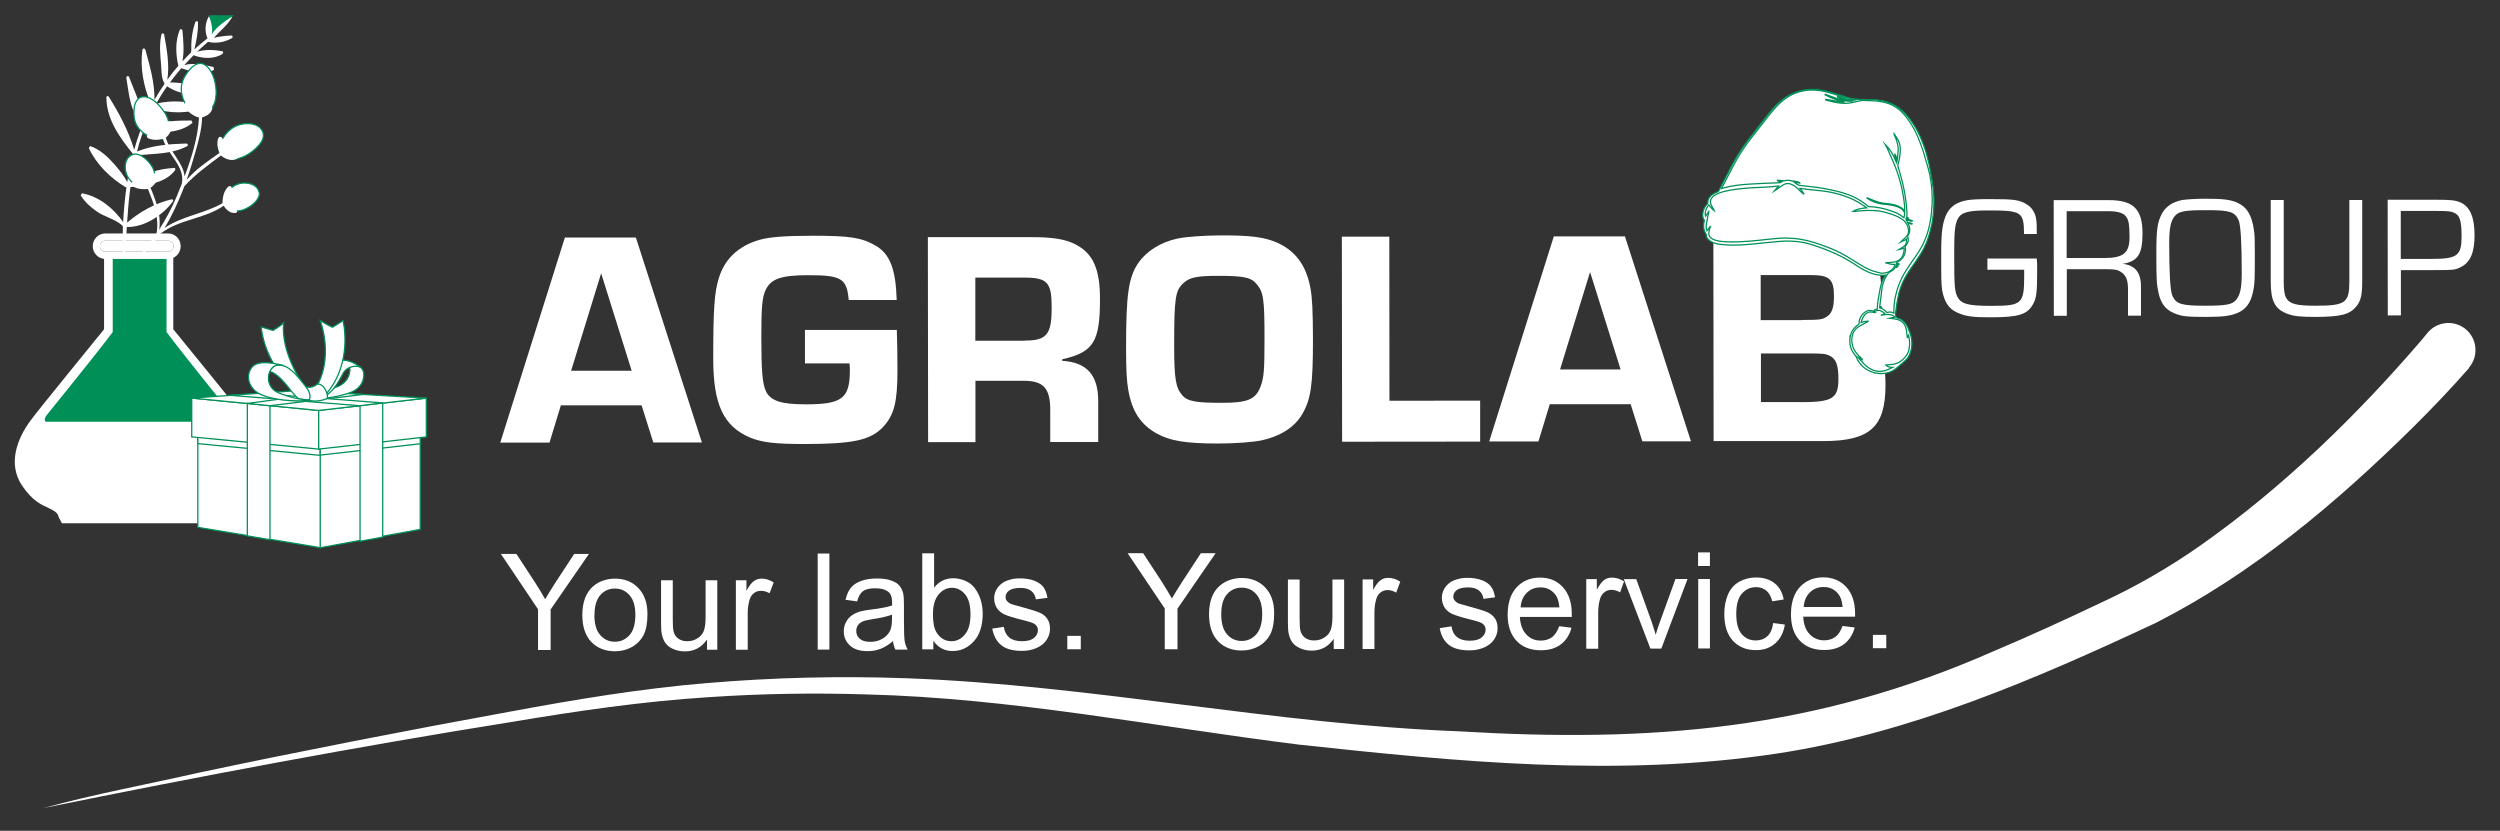 <?xml version="1.0" encoding="UTF-8"?>
<svg id="Ebene_1" xmlns="http://www.w3.org/2000/svg" version="1.1" xmlns:xlink="http://www.w3.org/1999/xlink" viewBox="0 0 1965 653">
  <rect x="0" y="0" width="1965" height="653" fill="#333333" stroke="none"/>
  <!-- Generator: Adobe Illustrator 29.1.0, SVG Export Plug-In . SVG Version: 2.1.0 Build 142)  -->
  <defs>
    <style>
      .st0 {
        clip-path: url(#clippath-6);
      }

      .st1, .st2, .st3 {
        fill: #fff;
      }

      .st2 {
        stroke: #008f58;
      }

      .st2, .st3 {
        stroke-miterlimit: 10;
      }

      .st4 {
        fill: none;
      }

      .st5 {
        fill: #71706f;
      }

      .st6 {
        clip-path: url(#clippath-1);
      }

      .st7 {
        clip-path: url(#clippath-5);
      }

      .st8 {
        clip-path: url(#clippath-3);
      }

      .st9 {
        fill: #009057;
      }

      .st3 {
        stroke: #009057;
      }

      .st10 {
        clip-path: url(#clippath-2);
      }

      .st11 {
        clip-path: url(#clippath);
      }
    </style>
    <clipPath id="clippath">
      <rect class="st4" x="-82.2" y="11.1" width="1770.2" height="454.8"/>
    </clipPath>
    <clipPath id="clippath-1">
      <rect class="st4" x="-82.2" y="11.1" width="1770.2" height="454.8"/>
    </clipPath>
    <clipPath id="clippath-2">
      <rect class="st4" x="-82.2" y="11.1" width="1770.2" height="454.8"/>
    </clipPath>
    <clipPath id="clippath-3">
      <rect class="st4" x="-82.2" y="11.1" width="1770.2" height="454.8"/>
    </clipPath>
    <clipPath id="clippath-5">
      <rect class="st4" x="-82.2" y="11.1" width="1770.2" height="454.8"/>
    </clipPath>
    <clipPath id="clippath-6">
      <rect class="st4" x="-82.2" y="11.1" width="1770.2" height="454.8"/>
    </clipPath>
  </defs>
  <g class="st11">
    <path class="st1" d="M194.1,330.7c-8.8-12-46.8-58.1-57.9-71.9v-59.8h-54.4v59.8c-11,13.8-49,59.9-57.9,71.9-10.4,14.1-18,33.8-6.6,50.9,8.6,12.7,15.8,15.3,21.1,17.8,2.7,1.3,4.5,2.3,5.8,3.5,1.1,1.1,1.7,2.2,1.9,3.6,1.6,2.9,2.6,4.8,2.6,4.8h120.4s1-1.8,2.6-4.7h0c.2-1.5.8-2.6,1.9-3.7,1.2-1.1,3-2.2,5.8-3.5,5.4-2.5,12.5-5,21.1-17.8,11.5-17.1,3.8-36.9-6.6-50.9"/>
    <path class="st5" d="M195.5,325.2c-.4-.9-1-1.8-1.5-2.9.9.9,1.3,1.8,1.5,2.9"/>
    <path class="st5" d="M294.7,328.9h-2s.8-1.4,2-3.7c-.2,1-.1,2.2,0,3.7"/>
  </g>
  <path class="st9" d="M183.3,331.5H36c-2.1-1.3.3-4.7.3-4.7,0,0,38.3-47.4,44.8-56,5.1-6.7,7-9.1,7.5-9.8v-58.5h42.3v58.5c.7.9,2.6,3.3,7.5,9.8,6.4,8.5,44.6,56,44.6,56,0,0,2.6,3.4.3,4.7Z"/>
  <path class="st1" d="M1940.8,289.1c-14,16-28.8,31.5-43.9,46.5-60.4,59.6-126.2,115.2-202.3,153.9-95.2,44.6-193.3,86.9-298,102.8-125,18.9-251.5,6.4-376.2-7.1-113.4-14.2-225.4-36.6-339.8-39.4-41.2-1.3-82.9-.6-124,2.2-51.7,3.3-102.9,10.8-154.1,19.4-123.1,19.6-246.6,43-368.2,67.7,39.6-10.9,81.5-18.6,122.1-27.8,81.3-17.2,163-33.1,244.7-48,51.2-9.5,102.7-18.1,154.6-22.4,51.9-4.4,104.4-5.7,156.5-3.8,145.5,5.3,288.7,36.1,434.1,41.7,151.8,9.1,280.3-1,421-63.1,28.4-12,56.6-24.9,84.5-38.2,27.4-12.6,53.8-27.9,78.5-45.3,64.2-45.3,121.6-101,172.8-160.6,0,0,2.4-2.9,2.4-2.9l2.3-2.8c7.4-9.3,21-10.7,30.2-3.2,9.2,7.6,10.4,21.4,2.5,30.4h0Z"/>
  <g class="st6">
    <path class="st1" d="M136.4,193.5c0,2.4-1.9,4.3-4.2,4.3h-49.5c-2.4,0-4.2-1.9-4.2-4.3s1.8-4.3,4.2-4.3h49.5c2.2,0,4.2,1.9,4.2,4.3"/>
  </g>
  <path class="st1" d="M472.5,214.8l-23.6,76.6h47.6s-24-76.6-24-76.6ZM440.8,318.7l-8.9,29.2h-38.7s50.8-161.2,50.8-161.2h55.8c0,0,51.9,161.1,51.9,161.1h-38.2s-9.2-29.2-9.2-29.2h-63.6Z"/>
  <g class="st10">
    <path class="st1" d="M704.9,259.2c.3,9.9.5,20.3.5,31.9,0,24.9-2.6,35.1-11.3,44.5-9.9,10.4-23.4,13.3-61.1,13.4-23.9,0-33.8-1.2-43.3-5-21-8.9-29-25.9-29.1-61.6,0-39.7.9-52.9,4.5-64.1,4.6-15,15.7-25.2,31.9-29.8,8-2.2,19.5-3.2,42-3.2,28.8,0,38.2,1.4,49.1,7.7,11.4,6.5,16,18.6,16.7,42.8h-37.7c-1.5-16.9-5.6-19.5-31.7-19.5-21,0-29.2,2.7-33.4,11.2-2.9,5.8-3.6,13.3-3.6,37,0,26.3.8,36.5,3.4,42.5,3.4,8,12.1,10.8,31.4,10.8,28.8,0,34.8-4.6,34.8-26.9,0-1,0-2.9-.3-5.3h-35s0-26.3,0-26.3h72Z"/>
    <path class="st1" d="M805.4,267.7c17.4,0,21.3-4.8,21.2-26.3,0-19.4-3.4-23.2-21.3-23.2h-38.7s0,49.6,0,49.6h38.7ZM729.4,186.4h80.3c16.7-.1,27.5,1.5,35,5.4,14.3,7,19.9,19.3,19.9,43.2,0,33.6-5,41.8-29.7,47.4v1.2c19.3,1.2,28.3,11.1,28.3,31.6v32.2s-37.7,0-37.7,0v-25.2c0-17.1-5.4-23-21.1-22.9h-37.7s0,48.2,0,48.2h-37.2s-.2-161.2-.2-161.2Z"/>
    <path class="st1" d="M930.3,222.4c-6.5,5.8-7.4,11.6-7.4,49.3,0,25.6,1.2,33.1,6.3,38.9,4.1,4.9,11.1,6.1,31.7,6,19.8,0,26.1-2.7,29.9-12.8,2.7-7,3.1-13.5,3.1-37.7,0-31.9-.8-36.7-6.6-43.3-4.1-4.8-10.4-6-29.7-6-16.7,0-22.5,1.2-27.3,5.6M1003.1,190.4c15,6.5,23.5,17.9,26.9,36,1.4,7.3,1.9,18.1,2,40.1,0,36.3-1.6,47.4-8.6,59.3-6,10.1-17.1,17.1-31.6,20.3-7,1.4-20.1,2.5-34.8,2.5-25.4,0-37.7-2.2-47.9-7.9-12.8-7.2-19.4-17.6-22.3-34.3-1.2-7.2-1.7-15.4-1.7-32.8,0-42,1.8-55.6,9.8-67.2,6.3-9,17.6-16.2,30.7-18.9,6.5-1.4,20.3-2.4,34.8-2.5,22.5,0,33.4,1.4,42.8,5.5"/>
  </g>
  <polygon class="st1" points="1092.1 315 1163.4 314.9 1163.4 347.1 1054.9 347.2 1054.7 186 1092 186 1092.1 315"/>
  <path class="st1" d="M1249.8,213.8l-23.6,76.6h47.6c0,0-24-76.6-24-76.6ZM1218.1,317.8l-8.9,29.2h-38.7s50.8-161.2,50.8-161.2h55.9c0,0,51.9,161.1,51.9,161.1h-38.2s-9.2-29.2-9.2-29.2h-63.6Z"/>
  <g class="st8">
    <path class="st1" d="M1415.3,316.1c25.1,0,29.7-2.9,29.7-18.4,0-11.2-2-16-7.5-18.4-3.1-1.2-3.9-1.5-18.1-1.5h-35.3c0,0,0,38.2,0,38.2h31.2ZM1416.4,251.5c14.8,0,16-.5,19.1-2.4,4.4-2.5,6-7.3,6-16.2,0-13.5-3.4-16.7-18.4-16.7h-39.2s0,35.4,0,35.4h32.4ZM1346.7,185.7h83.7c15.7-.1,25.4,1.5,32.1,5.4,10.9,6,16.1,17.8,16.1,36.9,0,15.5-2.6,23.5-9.4,29-4.8,3.9-8.9,5.6-15.7,6.8v.7c21.5,2.7,28.5,11.8,28.5,38.2,0,32.9-12.2,44-49,44h-86.1c0,.1-.2-161.1-.2-161.1Z"/>
  </g>
  <g class="st7">
    <path class="st3" d="M237.9,301.5s-17.2-23.9-15-47.7c-2.7,2.7-8.3,5.9-8.3,5.9l-9.3-2.7s2.1,32.5,30.8,50.6c3.6-3,1.9-6,1.9-6"/>
  </g>
  <polygon class="st3" points="252 430.5 155.5 414.5 155.5 316.7 252 326.3 252 430.5"/>
  <polygon class="st3" points="251.7 430.5 330.3 416.1 330.3 316.7 251.7 326.3 251.7 430.5"/>
  <polygon class="st3" points="155.5 318.2 155.5 348.7 250.5 357.8 251.7 357.7 251.7 327.2 250.5 327.4 155.5 318.2"/>
  <polygon class="st3" points="330.3 318.3 251.7 327.2 251.7 357.7 330.3 348.8 330.3 318.3"/>
  <polygon class="st3" points="250.5 353 150.7 343.4 150.7 312.9 250.5 322.6 250.5 353"/>
  <polygon class="st3" points="250.5 353 335.1 343.4 335.1 312.9 250.5 322.6 250.5 353"/>
  <polygon class="st3" points="150.7 312.9 232.2 307.1 335.1 312.9 250.5 322.6 150.7 312.9"/>
  <polygon class="st2" points="300.8 422.2 283 425.4 283 318.9 300.8 316.7 300.8 422.2"/>
  <polygon class="st2" points="194.4 421.2 212.2 424.2 212.2 318.9 194.4 317.1 194.4 421.2"/>
  <polygon class="st2" points="258.7 308.5 285.6 310 212.2 318.9 194.4 317.1 258.7 308.5"/>
  <polygon class="st2" points="203 309.2 180.5 310.7 282.7 318.9 300.8 316.7 203 309.2"/>
  <g class="st0">
    <path class="st2" d="M285.4,291.5c-1.3-3.4-4.6-4.1-4.6-4.1,0,0-2.8-.2-6.2,0,1,3,.9,12.1-9.1,16.4-4.6,2-10.6,3.3-16,4.2-1.2,1.7-2,2.8-2,2.8l.8,3s17.9-1.3,28.2-5.7c10.3-4.5,10-14,9-16.7"/>
    <path class="st2" d="M241.3,311.7s8.8-8.9,15.7-20.8c9-14.1,22.3-5.5,26.8-1.9-2.5-2-10.5-1.8-14,4.3-3.5,6-7.2,16-20.2,21.2-7.3,0-8.3-2.8-8.3-2.8"/>
    <path class="st2" d="M248.2,304.7s14.3-19.6,3.6-52.7c6.3,4,9.6,5.2,9.6,5.2l8.2-5.2s8.5,33.2-14,58.6c-4.3-1.9-7.3-5.9-7.3-5.9"/>
    <path class="st2" d="M229.7,308.2c1.8,2.4,3.6,4.1,5.2,5.3,7.2,1.3,14.1,1.2,19.1-1.4,0,0-6.4,1.1-13.8-8.4-7.4-9.6-13.9-17.4-22-16.8-2.7.2-4.9,2.2-6.2,5,6.1,1.9,11.6,8.5,17.6,16.3"/>
    <path class="st2" d="M219,308.8c-12.2-4.9-8.8-21.2-.7-21.9,1.5-.1,3,0,4.4.5,0,0-11.8-3.8-19.9-1.7-8.1,2-10.9,14.5-1.9,21.9,8.5,7,34.1,8.8,44.2,6.7-8,.4-17.5-2.1-26.1-5.5"/>
    <path class="st2" d="M240.6,304.2s4.9,5.7,2.3,10.5c6.9,1.6,13.3-.9,14.3-1.7.9-.8-.9-10.8-7.5-11.2-3.8,2.7-5.7,2.8-9.1,2.4"/>
    <path class="st1" d="M164.2,12.8c-5.2,9.2-1.1,17.3-1.1,17.3h0c-3.6,2.8-7,5.7-10.3,8.7,1.6-7,3.1-14,2.8-21.2,0-1.2-1.7-1.3-2.1-.2-2.4,7-3.4,14.6-3.1,22l-.2,1.1v.7c-2.3,2.3-4.6,4.6-6.8,7,1.5-8,.7-16.1,0-24.2,0-1-1.6-1.6-2.1-.5-3.6,8.5-3.3,19.2-1.1,28.2-3.1,3.5-6,7.2-8.7,11,1.9-12-.4-23.8-2.5-35.7-.2-1.1-1.9-.9-2.1,0-1.8,7.9-1,15.8-.3,23.8.4,4.4.1,10,2.3,14.1l.3.6v.2c0,0,.2.1.2.1-2.8,4.1-5.5,8.3-8,12.7.2-13.6-3.6-26.6-7.2-39.6-.3-1-2-1.1-2.2,0-2.1,14.2.9,29.7,6.7,42.8l.2.3v.8c0,0,0,.4,0,.4-2.4,4.5-4.5,9.1-6.4,13.8-.4-13-6.6-24.4-11-36.4-.5-1.4-2.4-.8-2.2.6,1.2,6.8,1.8,13.7,3.7,20.4,1.6,5.9,4.8,11.6,7.4,17.2l.3.7.4.9-.9,2.5c-1.8,4.8-3.3,9.8-4.7,14.8-4.5-14.9-11.8-28.6-20-41.7-.5-.9-1.9-.5-1.9.6.2,17.5,10.5,31.4,21,44.5h0c-1.9,7.2-3.4,14.6-4.6,22.1-2.5-5.2-6.5-9.9-10.2-14.2-5.1-5.8-11.5-11.7-18.9-14.2l-1.1,1.5c5.9,12.9,17,23.6,29,30.9h.6c-1.3,9.2-2.1,18.3-2.6,27.3-7.8-11-18.8-20-32.3-22.6l-1.1,1.6c3.3,5.3,7.7,9.3,12.8,12.8,6.1,4.2,14,5.8,19.6,10.7h.1c0,0,.7,1,.7,1h0c-.2,6.7-.3,13.3-.1,19.8,0,1.3,1.9,1.2,2,0,.4-6.5.8-12.9,1.2-19.4,13.7.4,28.4-9.4,36.2-20,.6-.8,0-2-1.1-1.7-13.1,3.1-24.8,9.7-34.9,18.3.6-9.4,1.4-18.7,2.6-27.9,12.1-1.7,27.3-2.7,35.1-13.3.5-.7.2-1.9-.8-1.8-12,.6-24,4.4-33.8,11.5,1-7.3,2.3-14.6,4.1-21.8l.8.3c13.4-1.3,26.9-.7,39.2-7.1,1-.5.5-2.1-.6-2.1-13.2.4-26.5,1.3-38.8,6.3,1-4,2.1-8,3.5-11.9.6-1.9,1.3-3.7,2-5.6,12.2,3.7,27.9,3.3,38.1-5l-.8-1.9c-12.2,0-24.4.6-36.1,4.2,1.9-4.8,4-9.4,6.4-13.9,12.1,4.5,27.3,4.4,39.3-.4.9-.4,1.1-1.9,0-2.1-12-2.5-25.4-4.3-37.4-.9,2.7-4.8,5.5-9.4,8.7-13.8,9.2,6.6,23,7.7,33.8,6,1-.2,1.1-1.8.2-2.2-9.9-4.7-20.9-6.7-31.8-6.8,2.8-3.8,5.8-7.6,8.9-11.2,8.3,2.8,17.5,5.9,25.7,1.3l-.3-2.2c-7.4-1.7-15.5-3.5-23-1.6,2.4-2.6,4.8-5.2,7.3-7.7,6.9,2.8,16.5,3.2,22.7-1.1.7-.5.7-1.9-.3-2.1-6.4-1.1-13.4-1.5-19.7.5,2.8-2.7,5.7-5.3,8.6-7.8h.1c6.4,1.5,13.2.3,18.8-3,.9-.6.5-2.1-.6-2-4.6.2-9.2.8-13.8,1.8,5.1-5.4,11-10.1,14.7-16.6l-18.1.3Z"/>
    <path class="st9" d="M184,12c-6.2,4-13.9,8.8-17.6,15.2,1-4.7-.4-10.2-2.4-15.2h20Z"/>
    <path class="st3" d="M129.2,88.2c-3.4-5.2-9.7-12.5-16.7-12.1-8.1.5-8,13.7-6.5,18.9,2.5,8.6,11.7,14.1,20.5,14.2h.8s.4,0,.4,0l.9-1.1c6-5.8,5.1-13.2.7-20"/>
    <path class="st3" d="M169.9,74.7c.3-7.8-1.7-18.2-8.2-23.3-7.2-5.7-15.1,5.4-17.5,10.7-4.4,9.8.2,21.2,8.7,27-.5.6-.4,1.7.7,1.7h2c0-.1.3,0,.3,0l1.2-.4c7.9-1.4,12.4-7.1,12.7-15.8"/>
    <path class="st3" d="M206.6,103.9c-2.8-7.7-13.6-7.8-20-5.3-8.3,3.2-15,12.8-14.2,21.7l1,.6c7,6.6,15.3,4.6,22.7-.3,4.6-3.1,12.9-10,10.5-16.6"/>
    <path class="st3" d="M203.6,151c-1.5-6.5-9.8-8.1-15.4-6.7-6.2,1.6-11.6,7.4-12.2,13.8v.9s0,.3,0,.3l.8.6c2.5,2.8,5.7,5.8,9.6,5.9,2.8,0,5.3-.9,7.8-2.2,4.1-2.1,10.7-7.3,9.5-12.6"/>
    <path class="st1" d="M186.5,166.1c-.3-1.7-2.9-3-4.2-3.9-1.1-.7-2.4-1.6-3.6-2.2,2.5-.3,5-.9,7.3-2,1.2-.5,5.2-3.6,2.7-5-1.7-1-4.6.6-6.1,1.3-1.1.5-2.3,1-3.5,1.6,1-1.2,1.8-2.5,2.4-3.9.5-1.2,1.4-4.8-.2-5.6-1.7-.9-3.6,2.2-4.2,3.3-1.5,2.6-2,5.7-2.2,8.6v.4c0,0,0,.7,0,.7v.3c-14.1,8.2-32.2,10.2-45.6,19.5,5.8-9.3,10.3-19.5,14.3-29.4.4-1.1.8-2.2,1.3-3.4,8.6-9.4,18.7-16.6,28.8-24.2,2.6,2.3,6.5,4,10,3.4,1.2-.2,4.6-1.2,3.2-3-1.1-1.3-3.9-1.4-5.5-1.5-1.4-.2-2.8-.3-4.3-.4,2.1-1.4,4-3.1,5.6-5,.8-1,3-5.6,0-5.7-2,0-3.8,2.6-4.8,3.9-.7.9-1.6,1.9-2.4,3,.3-1.5.5-3,.3-4.5-.1-1.3-.9-4.9-2.7-4.9-1.9,0-2.2,3.6-2.2,4.8-.2,2.7.6,5.4,1.7,7.9-9.1,6.3-18.7,12.8-25.9,21.2,2.5-7,4.7-14.2,6.7-21.3,2.6-9.1,5.2-18.4,5.5-27.9,1.9-.4,3.8-1.4,5.3-2.6,1.5-1.1,3.8-4.7,1.9-6.5-1.8-1.8-4.6.2-6.9,2.6.6-3.7.1-7.7-3-8.3-2.5-.4-2.7,3.7-2.4,7.4-2.6-3.8-6.4-7.7-8.2-4.1-2.3,4.6,5.7,10.3,10.1,11.5h.7c-.7,15.6-5.8,31.6-11.3,46.4-1.1-10.7-11.4-19-14.8-30.3,2.6-2.2,4.9-5.9,4.7-9.4,0-1.1-.6-4.7-2.7-3.5-1.5.9-1.9,3.7-2.2,5.2-.3,1.3-.7,2.7-.9,4.1-1.1-2.2-2.6-4.3-4.4-6.1-.9-.9-5.2-3.6-5.7-.8-.3,1.9,2.1,4.1,3.3,5.2.8.8,1.7,1.8,2.8,2.7-1.5-.5-3-.8-4.5-.9-1.3,0-5,.3-5.3,2.1-.3,1.9,3.3,2.6,4.6,2.8,2.7.5,5.4,0,8-.6,4,12.8,17.7,21.8,14.9,35.3l-1,2.5c-7.3,19.4-17.3,36.8-31.2,52.4l1,1.1c5.5-4.9,10.2-10.6,14.4-16.7,14.7-11.5,34.7-11.5,49.7-22,1.4,2.4,3.7,4.6,6.3,5.4,1.1.3,4.7,1,4.2-1.3"/>
    <path class="st3" d="M104.1,121.6c-6.3,2.4-6.7,10.7-4.4,16,2.5,5.8,9.2,10.2,15.6,9.8h.9c0,0,.3-.1.3-.1l.5-.9c2.4-2.9,5-6.4,4.5-10.3-.4-2.7-1.8-5.1-3.4-7.3-2.7-3.7-8.9-9.3-14.1-7.3"/>
    <path class="st1" d="M118.2,147.7c2.7-1.8,5.1-4.6,5.6-7.8.2-1.1.3-4.7-1.9-3.9-1.6.6-2.5,3.2-3.2,4.6-.6,1.2-1.2,2.5-1.7,3.9-.7-2.4-1.7-4.7-3.1-6.8-.7-1.1-4.4-4.5-5.4-1.9-.7,1.8,1.3,4.4,2.2,5.8.6,1,1.4,2.1,2.2,3.2-1.3-.8-2.7-1.4-4.3-1.7-1.3-.3-5-.7-5.6,1-.6,1.8,2.8,3.2,4,3.6,2.8,1.1,6,1.1,9,.9h.3c4.7,11.7,9.1,22.8,6.6,35.9l1.4.4c3.4-13-.9-25.2-5.9-37.1"/>
  </g>
  <path class="st1" d="M132.2,197.8h-49.5c-2.4,0-4.2-1.9-4.2-4.3s1.8-4.3,4.2-4.3h49.5c2.2,0,4.2,1.9,4.2,4.3s-1.9,4.3-4.2,4.3M132.2,183.5h-49.5c-5.4,0-9.8,4.5-9.8,10s4.4,10,9.8,10h49.5c5.4,0,9.8-4.4,9.8-10s-4.4-10-9.8-10"/>
  <g>
    <g id="Group">
      <path class="st1" d="M1600.9,203.2c.3,3.7.3,4.2.3,9.8,0,16.6-.5,21.3-3.3,26.2-4.5,8.1-11.4,10.2-33.6,10.2-13.1,0-18.5-.7-24-2.9-7.2-2.7-10.9-7-13.1-15.3-1.1-4.1-1.4-8.4-1.4-19.9v-9.5s0-3.8,0-3.8c0-16.1,1.1-23.4,4.3-30,3-5.8,8.2-9.3,16-10.6,3-.6,8.9-.9,17.2-.9,20.3,0,24,.5,30.3,4.5,3.4,2.1,6.1,6.4,6.8,11,.5,3.3.5,5.1.5,11.9h-10c-.2-17.6-1.7-18.5-29-18.5-15.7,0-20.8,1.7-23.4,7.2-2,4.5-2.6,10.6-2.5,28.9,0,23.6.4,27.3,2.5,31.7,2.9,5.7,8.4,7.3,27.4,7.2,23.2,0,25.1-1.8,25.1-23.1,0-1,0-3,0-5.3h-28.9s0-8.8,0-8.8h39Z"/>
      <path class="st1" d="M1614.1,157.3h43.3c19.4,0,26.6,7,26.6,26.1,0,16.5-3.6,22-15.7,24h0c9.7.9,14.5,6.7,14.5,17.7v23s-10.2,0-10.2,0v-20.7c0-6.8-1.3-10.2-4.4-12.8-3.1-2.5-5.6-3-12.8-3h-30.9s0,36.6,0,36.6h-10.2s-.1-91-.1-91ZM1654,202.8c15,0,19.8-4,19.8-16.3,0-9.4-.6-13.4-2.5-16-2-3-6.5-4.5-13.8-4.5h-33.1c0,0,0,36.8,0,36.8h29.6Z"/>
      <path class="st1" d="M1758.2,159.2c7.8,3.3,11.8,9.9,13.4,21.7.6,4.1.7,6.5.7,17.8,0,21.2,0,24.4-1.6,31.4-1.7,8-5.6,13.2-12.1,15.9-5.7,2.3-10.5,3-23.8,3.1-15.8,0-20.2-.4-26.1-3-6.6-2.7-10.4-7.9-12.1-15.9-1.5-7.1-1.7-10.1-1.7-31.2,0-19,.8-24.3,4.5-31.3,3-5.4,8.3-9,15.9-10.5,3.3-.5,10.6-1,18.3-1,13.6,0,19.3.7,24.7,3ZM1709.6,169.5c-3.4,4.1-4.6,9.7-4.6,21.5q0,36,2.5,41.5c3,6.5,7.1,7.8,25.6,7.8,16.5,0,21.2-.9,24.3-4.4,3.5-4.1,4.6-9.7,4.6-21.5q0-35.9-2.5-41.5c-3-6.5-7.2-7.8-25.6-7.7-16.5,0-21.1.8-24.3,4.4Z"/>
      <path class="st1" d="M1856.7,157v63.7c0,10.9-1,15.6-4.5,20-5.3,6.5-12,8.3-32.1,8.4-12,0-17.2-.6-21.8-2.3-10.4-3.8-13.5-10-13.5-25.9v-63.7c0,0,10.2,0,10.2,0v63.7c0,7.2.6,11,2,13.4,2.7,4.6,8.1,6,22.6,6,24.1,0,27-2.1,27-19.4v-63.7c0,0,10.2,0,10.2,0Z"/>
      <path class="st1" d="M1876.7,157h38.1c11.7,0,15,.4,19.1,2.1,7.5,3.3,11.1,11.6,11.1,25.9,0,13.5-3.4,21.4-11,25-4.2,2.1-5,2.3-20.6,2.3h-26.3s0,35.6,0,35.6h-10.3s-.1-91-.1-91ZM1911.3,203.5c20.2,0,23.5-2.5,23.5-17.9,0-11.9-1.4-16.4-5.7-18.3-2.8-1.2-3.9-1.5-14.6-1.5h-27.5s0,37.7,0,37.7h24.3Z"/>
    </g>
    <g id="Claim">
      <path class="st1" d="M422.9,510.8v-31.9s-29.2-43.5-29.2-43.5h12.2s14.9,22.8,14.9,22.8c2.7,4.2,5.3,8.5,7.7,12.8,2.3-3.9,5-8.4,8.2-13.3l14.6-22.3h11.6s-30.1,43.6-30.1,43.6v31.9s-9.9,0-9.9,0Z"/>
      <path class="st1" d="M457.7,483.5c0-10.1,2.8-17.6,8.4-22.6,4.7-4,10.4-6,17.2-6.1,7.5,0,13.7,2.4,18.4,7.4,4.8,4.9,7.2,11.7,7.2,20.4,0,7-1,12.6-3.1,16.6-2.1,4-5.2,7.2-9.2,9.4-4,2.2-8.4,3.3-13.2,3.3-7.6,0-13.8-2.4-18.6-7.3-4.7-4.9-7.1-12-7.1-21.2ZM467.2,483.5c0,7,1.5,12.2,4.6,15.7,3.1,3.5,6.9,5.2,11.5,5.2,4.6,0,8.4-1.8,11.5-5.2,3.1-3.5,4.6-8.8,4.6-16,0-6.8-1.5-11.9-4.6-15.4-3.1-3.5-6.9-5.2-11.5-5.2-4.6,0-8.5,1.7-11.5,5.2-3,3.5-4.6,8.7-4.5,15.7Z"/>
      <path class="st1" d="M555.7,510.7v-8c-4.3,6.2-10,9.3-17.4,9.3-3.2,0-6.2-.6-9-1.8-2.8-1.2-4.9-2.8-6.2-4.7-1.4-1.9-2.3-4.2-2.9-6.9-.4-1.8-.6-4.7-.6-8.6v-33.9s9.2,0,9.2,0v30.3c0,4.8.2,8.1.6,9.8.6,2.4,1.8,4.4,3.7,5.7,1.9,1.4,4.2,2.1,7,2.1,2.8,0,5.4-.6,7.8-2.1,2.4-1.4,4.2-3.3,5.2-5.8,1-2.5,1.5-6.1,1.5-10.7v-29.3s9.2,0,9.2,0v54.6c0,0-8.2,0-8.2,0Z"/>
      <path class="st1" d="M578.4,510.7v-54.6c0,0,8.3,0,8.3,0v8.3c2.1-3.9,4.1-6.5,5.9-7.7,1.8-1.3,3.8-1.9,6-1.9,3.1,0,6.3.9,9.5,3l-3.2,8.5c-2.3-1.3-4.5-1.9-6.8-1.9s-3.9.6-5.5,1.8c-1.6,1.2-2.7,2.9-3.4,5.1-1,3.3-1.5,6.9-1.5,10.8v28.6s-9.2,0-9.2,0Z"/>
      <path class="st1" d="M642.7,510.6v-75.5c0,0,9.2,0,9.2,0v75.5c0,0-9.2,0-9.2,0Z"/>
      <path class="st1" d="M702,503.8c-3.4,2.9-6.7,5-9.9,6.2-3.2,1.2-6.6,1.8-10.2,1.8-6,0-10.6-1.4-13.8-4.4-3.2-2.9-4.9-6.6-4.9-11.2,0-2.6.6-5.1,1.8-7.3,1.2-2.3,2.8-4,4.8-5.4,2-1.3,4.2-2.3,6.7-3,1.8-.5,4.6-.9,8.2-1.4,7.5-.9,13-2,16.5-3.2,0-1.3,0-2.1,0-2.4,0-3.8-.9-6.5-2.6-8-2.4-2.1-5.9-3.1-10.6-3.1-4.4,0-7.6.7-9.7,2.3-2.1,1.5-3.6,4.2-4.6,8l-9.1-1.2c.8-3.8,2.2-7,4.1-9.4,1.9-2.4,4.6-4.2,8.2-5.5,3.6-1.3,7.7-1.9,12.4-1.9,4.7,0,8.4.5,11.4,1.7,2.9,1,5.1,2.4,6.4,4.1,1.4,1.7,2.3,3.8,2.9,6.3.3,1.6.5,4.4.5,8.5v12.4c0,8.7.2,14.1.6,16.4.4,2.3,1.2,4.5,2.4,6.5h-9.7c-1-1.9-1.6-4.1-1.9-6.7ZM701.2,483.1c-3.4,1.3-8.4,2.5-15.1,3.5-3.8.6-6.5,1.2-8.1,1.9-1.6.7-2.8,1.7-3.7,3-.8,1.3-1.3,2.8-1.3,4.4,0,2.5.9,4.5,2.8,6.2,1.9,1.6,4.6,2.4,8.2,2.4,3.6,0,6.8-.8,9.5-2.4,2.8-1.6,4.8-3.7,6.1-6.4,1-2.1,1.5-5.2,1.5-9.3v-3.4h0Z"/>
      <path class="st1" d="M733.5,510.4h-8.6s0-75.5,0-75.5h9.3s0,27,0,27c3.9-4.9,8.9-7.4,14.9-7.4,3.4,0,6.5.7,9.6,2,3,1.3,5.5,3.2,7.4,5.7,1.9,2.5,3.5,5.4,4.6,8.9,1.1,3.5,1.7,7.2,1.7,11.2,0,9.3-2.3,16.6-6.9,21.7-4.6,5.1-10.2,7.7-16.7,7.7-6.5,0-11.5-2.7-15.2-8.1v6.8ZM733.3,482.7c0,6.6.9,11.3,2.7,14.2,2.9,4.8,6.9,7.1,11.9,7.1,4.1,0,7.6-1.8,10.5-5.3,3-3.5,4.4-8.8,4.4-15.8,0-7.1-1.4-12.4-4.3-15.8-2.8-3.4-6.3-5.1-10.3-5.1-4.1,0-7.5,1.8-10.5,5.3-2.9,3.6-4.4,8.6-4.4,15.3Z"/>
      <path class="st1" d="M779.8,494.1l9.2-1.4c.5,3.7,2,6.5,4.3,8.4,2.3,1.9,5.7,2.9,9.9,2.9,4.2,0,7.4-.8,9.5-2.6,2.1-1.7,3.1-3.8,3.1-6.1,0-2.1-.9-3.7-2.7-4.9-1.3-.9-4.5-1.9-9.5-3.1-6.8-1.7-11.5-3.2-14.2-4.4-2.6-1.3-4.6-2.9-6-5.2-1.3-2.2-2-4.7-2-7.3s.6-4.8,1.7-6.8c1.1-2.1,2.7-3.8,4.6-5.2,1.4-1.1,3.4-2,5.9-2.7,2.5-.8,5.1-1.1,8-1.1,4.3,0,8,.6,11.3,1.8,3.2,1.3,5.6,2.9,7.2,5,1.5,2.1,2.6,4.9,3.2,8.5l-9.1,1.2c-.4-2.8-1.6-5-3.6-6.6-2-1.6-4.8-2.4-8.4-2.4-4.3,0-7.3.8-9.1,2.1-1.8,1.4-2.7,3.1-2.7,5s.4,2.3,1.1,3.2c.8,1,2,1.9,3.6,2.5.9.3,3.7,1.1,8.2,2.3,6.6,1.8,11.1,3.2,13.7,4.3,2.6,1.1,4.7,2.7,6.1,4.8,1.5,2.1,2.2,4.8,2.2,8,0,3.1-.9,6-2.7,8.7-1.8,2.7-4.4,4.8-7.8,6.3-3.4,1.5-7.2,2.3-11.5,2.3-7.1,0-12.5-1.4-16.2-4.4-3.7-2.9-6.1-7.3-7.2-13.1Z"/>
      <path class="st1" d="M838.9,510.3v-10.5s10.6,0,10.6,0v10.5s-10.6,0-10.6,0Z"/>
      <path class="st1" d="M915.5,510.2v-31.9s-29.2-43.5-29.2-43.5h12.2s14.9,22.8,14.9,22.8c2.7,4.3,5.3,8.5,7.7,12.8,2.3-3.9,5-8.4,8.2-13.3l14.6-22.3h11.6s-30,43.6-30,43.6v31.9s-10,0-10,0Z"/>
      <path class="st1" d="M950.3,482.9c0-10.1,2.8-17.6,8.4-22.5,4.7-4,10.4-6,17.2-6.1,7.5,0,13.7,2.4,18.4,7.3,4.8,4.9,7.2,11.7,7.2,20.4,0,7-1,12.6-3.1,16.6-2.1,4-5.2,7.2-9.2,9.4-4,2.2-8.4,3.3-13.2,3.3-7.7,0-13.9-2.4-18.6-7.3-4.7-4.9-7.1-12-7.1-21.2ZM959.9,482.9c0,7,1.5,12.3,4.6,15.7,3,3.5,6.9,5.2,11.5,5.2,4.6,0,8.4-1.8,11.5-5.3,3-3.5,4.6-8.8,4.6-16,0-6.8-1.6-11.9-4.6-15.4-3.1-3.5-6.9-5.2-11.5-5.2-4.7,0-8.5,1.7-11.5,5.1-3.1,3.5-4.6,8.8-4.6,15.7Z"/>
      <path class="st1" d="M1048.3,510.1v-8c-4.2,6.2-10,9.3-17.3,9.3-3.2,0-6.2-.6-9-1.8-2.8-1.3-4.9-2.8-6.2-4.7-1.4-1.9-2.3-4.2-2.9-6.9-.4-1.8-.6-4.7-.6-8.6v-33.9s9.2,0,9.2,0v30.3c0,4.8.2,8.1.6,9.8.6,2.4,1.9,4.4,3.7,5.7,1.9,1.4,4.3,2.1,7,2.1,2.8,0,5.4-.6,7.8-2.1,2.4-1.4,4.2-3.3,5.2-5.8,1-2.5,1.5-6.1,1.5-10.7v-29.3s9.2,0,9.2,0v54.6c0,0-8.2,0-8.2,0Z"/>
      <path class="st1" d="M1071,510v-54.6c0,0,8.3,0,8.3,0v8.3c2.1-3.9,4.1-6.5,5.9-7.7,1.8-1.3,3.8-1.8,5.9-1.8,3.1,0,6.3.9,9.5,3l-3.2,8.6c-2.2-1.3-4.5-2-6.8-2-2,0-3.8.6-5.4,1.8-1.6,1.2-2.8,2.9-3.4,5.1-1,3.3-1.5,6.9-1.5,10.8v28.6s-9.2,0-9.2,0Z"/>
      <path class="st1" d="M1131.8,493.7l9.1-1.4c.5,3.7,1.9,6.5,4.3,8.4,2.3,1.9,5.6,2.9,9.9,2.9,4.2,0,7.4-.8,9.5-2.6,2.1-1.7,3.1-3.8,3.1-6.1,0-2.1-.9-3.7-2.7-4.9-1.3-.9-4.4-1.9-9.5-3.1-6.8-1.7-11.5-3.2-14.2-4.4-2.6-1.3-4.6-2.9-6-5.2-1.3-2.2-2-4.7-2-7.3s.6-4.7,1.7-6.8c1.1-2.1,2.6-3.8,4.5-5.2,1.5-1.1,3.4-2,5.9-2.7,2.5-.8,5.1-1.1,8-1.1,4.3,0,8,.6,11.3,1.8,3.3,1.3,5.6,2.9,7.2,5,1.6,2.1,2.6,4.9,3.2,8.5l-9.1,1.2c-.4-2.8-1.6-5-3.6-6.6-1.9-1.6-4.8-2.4-8.3-2.4-4.2,0-7.3.7-9.1,2.1-1.8,1.4-2.7,3.1-2.7,5s.4,2.3,1.1,3.2c.8,1,1.9,1.9,3.5,2.5,1,.3,3.7,1.1,8.2,2.3,6.5,1.8,11.1,3.2,13.7,4.3,2.6,1.1,4.6,2.7,6.1,4.8,1.5,2.1,2.2,4.8,2.2,8s-.9,6-2.7,8.7c-1.8,2.7-4.4,4.8-7.8,6.3-3.4,1.5-7.3,2.3-11.6,2.3-7.1,0-12.5-1.4-16.3-4.4-3.7-2.9-6.1-7.3-7.1-13.1Z"/>
      <path class="st1" d="M1225.6,492.2l9.6,1.2c-1.5,5.6-4.3,10-8.4,13.1-4.1,3.1-9.3,4.6-15.7,4.6-8,0-14.4-2.4-19-7.3-4.7-4.9-7.1-11.8-7.1-20.7,0-9.2,2.4-16.4,7.1-21.5,4.7-5.1,10.8-7.6,18.4-7.6,7.3,0,13.3,2.5,17.9,7.5,4.6,5,7,12,7,21,0,.5,0,1.3,0,2.4h-40.8c.4,6.1,2,10.6,5.1,13.8,3,3.3,6.9,4.8,11.4,4.8,3.4,0,6.3-.9,8.7-2.6,2.4-1.8,4.3-4.7,5.7-8.6ZM1195.2,477.4h30.5c-.4-4.7-1.5-8.1-3.5-10.4-3-3.6-6.8-5.4-11.5-5.3-4.2,0-7.8,1.4-10.7,4.3-2.9,2.9-4.5,6.7-4.8,11.5Z"/>
      <path class="st1" d="M1246.8,509.8v-54.6c0,0,8.3,0,8.3,0v8.3c2.1-3.9,4.1-6.5,5.9-7.7,1.8-1.3,3.8-1.8,6-1.8,3.1,0,6.3.9,9.5,3l-3.1,8.6c-2.3-1.3-4.6-2-6.8-2-2,0-3.8.6-5.4,1.8-1.6,1.2-2.8,2.9-3.5,5.1-1,3.3-1.5,6.9-1.5,10.8v28.6s-9.3,0-9.3,0Z"/>
      <path class="st1" d="M1297.2,509.8l-20.9-54.6h9.8s11.8,32.7,11.8,32.7c1.2,3.5,2.4,7.2,3.5,11,.8-2.9,1.9-6.3,3.4-10.4l12.1-33.4h9.5s-20.6,54.7-20.6,54.7h-8.6Z"/>
      <path class="st1" d="M1334.7,444.9v-10.7s9.3,0,9.3,0v10.7s-9.3,0-9.3,0ZM1334.8,509.7v-54.6c0,0,9.2,0,9.2,0v54.6c0,0-9.2,0-9.2,0Z"/>
      <path class="st1" d="M1393.8,489.7l9.1,1.2c-1,6.3-3.5,11.2-7.6,14.8-4.1,3.6-9.1,5.3-15.1,5.3-7.5,0-13.5-2.4-18.1-7.3-4.5-4.9-6.8-11.9-6.8-21,0-5.9,1-11.1,2.9-15.5,2-4.4,4.9-7.8,8.9-10,4-2.2,8.4-3.3,13.1-3.3,5.9,0,10.8,1.5,14.6,4.5,3.8,3,6.2,7.3,7.2,12.8l-9,1.4c-.9-3.6-2.4-6.4-4.6-8.3-2.2-1.8-4.8-2.8-7.9-2.8-4.7,0-8.4,1.7-11.4,5.1-2.9,3.3-4.4,8.6-4.4,15.8,0,7.4,1.4,12.7,4.3,16,2.8,3.3,6.5,5,11,5,3.6,0,6.7-1.1,9.1-3.3,2.5-2.3,4-5.7,4.6-10.3Z"/>
      <path class="st1" d="M1448.2,492l9.6,1.2c-1.5,5.6-4.3,10-8.4,13.1-4.1,3.1-9.3,4.6-15.7,4.6-8,0-14.3-2.4-19-7.3-4.7-4.9-7-11.8-7-20.7,0-9.2,2.3-16.4,7-21.5,4.8-5.1,10.9-7.6,18.4-7.6,7.3,0,13.3,2.5,18,7.5,4.6,5,7,12,7,21,0,.5,0,1.3,0,2.4h-40.8c.4,6.1,2,10.6,5.1,13.8,3.1,3.2,6.8,4.8,11.4,4.8,3.4,0,6.3-.9,8.7-2.6,2.4-1.8,4.3-4.7,5.7-8.6ZM1417.8,477.1h30.5c-.4-4.7-1.6-8.1-3.5-10.4-3-3.6-6.8-5.4-11.6-5.3-4.2,0-7.8,1.4-10.7,4.3-2.9,2.9-4.5,6.7-4.8,11.5Z"/>
      <path class="st1" d="M1472.1,509.5v-10.5s10.5,0,10.5,0v10.5s-10.5,0-10.5,0Z"/>
    </g>
  </g>
  <g>
    <g>
      <path class="st3" d="M1338.7,166c.6-2.3,1.8-4.2,3.4-5.9l.2-.4c-.2-2.2.7-4,2.2-5.6,1.7-1.6,3.7-2.6,5.8-3.5l.6-.6c2.7-5.3,5.5-10.5,8.2-15.8,4.1-8.2,8.8-16.1,14.4-23.4,4.1-5.4,8.3-10.7,12.5-16.1,2.9-3.7,5.8-7.5,9-10.9,3.6-3.8,7.5-7.1,12.1-9.4,6-3,12.3-4.4,19-4.1h2.6c0,.1,5.5,1,5.5,1l1.7.4c3.3,1,6.7,2,10,3,3.6,1.1,7.2,2.5,11,3,3,.4,6.1.5,9.2.6,3.8,0,7.5,0,11.2.5,8.5,1.2,15.5,5.1,21.1,11.5,4.7,5.3,8.3,11.2,11.1,17.6,4,9,6.5,18.5,8.1,28.3.6,3.7,1.3,7.4,1.8,11.2.8,6,.9,12.1.4,18.1,0,1.1-.2,2.3-.3,3.4v.3s-1.1,7.4-1.1,7.4l-.2.5c-1.3,6.1-3,12.1-5.8,17.7-2,3.9-4.4,7.5-6.9,11.1-2.9,4.1-5.8,8.2-8.3,12.7-2,3.7-3.5,7.6-4.6,11.7-1.4,5.5-2.1,11.1-2.8,16.7l.5,2.2,1.4.9c2.1.4,3.8,1.6,5.2,3.2,1.6,1.6,2.6,3.6,3.3,5.8.4,1.2,1,2.3,1.4,3.5,1.8,5.9,1.6,11.7-1.3,17.4-.8,1.6-2.1,2.8-3.4,4-2,1.7-4,3.4-6,5.2-3.1,2.7-6.8,4.1-10.8,4.4h-2.7s-.3,0-.3,0l-3.5-.5h-.3c0-.1-2.7-1-2.7-1-5.3-2.2-9.3-5.8-11.4-11.2l-.8-1.4-1.4-1.9c-2.8-3.8-3.5-8-2.8-12.5.7-4.4,3-7.7,6.7-10.1l.3-.5c0-4.1,1.9-7.2,5.2-9.5,1.7-1.1,3.5-1.4,5.4-.5h.4c1-.7,2.1-1.4,3.4-1.6v-.3c0-2.5.3-5,.7-7.5.4-2.6,1-5.2,1.4-7.7.6-3,1.3-5.9,2.8-8.6l1.7-2.6-1.8.2c-3.7.1-7.2-.7-10.6-2-3.6-1.4-7-3.4-10.2-5.5-5.5-3.6-11.1-6.9-17.1-9.6-5.6-2.5-11.3-4.7-17.2-6.6-3.6-1.2-7.2-2.1-11-2.6-5.3-.7-10.7-.8-16.1-.3-6.1.5-12.2,1.2-18.3,1.8-8.1.8-16.2,1.5-24.4.8-2.6-.2-5.3-.4-7.8-1.3-1.8-.6-3.5-1.4-4.9-2.8-1-1-1.7-2.2-1.7-3.7l-.2-.6-1.3-2.6c-.8-2.5-.7-5.1-.1-7.7v-.8c-.8-1-1.1-2.1-1.2-3.3v-.9c0,0,.3-2.3.3-2.3h0Z"/>
      <path class="st3" d="M1498.5,187.8c.3,2.5-.2,4.6-2.2,6-1.1.8-2.3,1.4-3.4,2.1l-.5.3h0c1.4-.3,2.8-.7,4.3-1.1l-.2,2.6c-.4,2.8-1.5,5.1-3.8,6.7-1.5,1.1-3.3,1.6-5.1,1.7-2,.2-4,.3-5.9.5h.5c0,0,3,.8,3,.8l2,.4h2.4c-.4,1.3-1,2.5-1.9,3.5-1.8,2-4.1,3-6.7,3.3l-2,.2c-2.1-.5-4.2-1-6.2-1.6-4.1-1.3-7.9-3.4-11.6-5.7-3.3-2-6.6-4.2-10-6.2-5.2-3.1-10.8-5.6-16.6-7.7-5.9-2.2-11.9-4.2-18.1-5.3-4.1-.8-8.2-1.1-12.4-1.2-4.5,0-9.1.4-13.6.9-10.1,1.1-20.1,2.3-30.2,2.1-3.2,0-6.4-.1-9.5-.7-1.8-.3-3.6-.8-5.2-1.8-1.6-1-2.6-2.4-2.5-4.4l.5-2.8.4-1.2.4-1.2h-.2c-.8,1.1-1.7,2.3-2.5,3.4-.7-1.7-.8-3.4-.5-5.2.5-3.1,1.2-6.2,1.8-9.3l.2-.8h-.1c-.8,1.3-1.6,2.6-2.5,3.9-1.1-2.9.8-7,2.5-9l1.9,2.4,2.3,2.1-.2-.6c-.7-1.3-1.6-2.6-2.2-4-1-2.3-.5-4.4,1.3-6.2,1.2-1.2,2.7-1.9,4.2-2.6,3.2-1.4,6.6-2.1,10-2.7,7.5-1.3,15-1.8,22.6-2.1,4.9-.2,9.8-.4,14.6-1.1h.4c-1,1.2-1.9,2.4-2.9,3.5l1.7-1.1c1.5-1,3-2.1,4.5-3.1,1.7-1.1,3.6-1.6,5.7-1,1.3.4,2.5,1,3.6,1.8,1.8,1.2,3.3,2.8,4.8,4.3l2.2,1.9.2-.2-1.4-2.2-1.7-2h.5c2,.3,4,.6,6.1.8,3.8.4,7.6.8,11.4,1.2,4.7.6,9.3,1.5,13.9,2.9,7.1,2.1,13.7,5.3,19.7,9.7l.8.6c-6.4.6-9.2,1.8-10.7,2.9h.3c1.8-.2,3.6-.3,5.5-.5,6.9-.6,13.8-.5,20.5,1.4,3.3,1,6.6,2,9.7,3.6,3.4,1.8,6.2,4,7.3,7.9.8,2.9.6,5.5-1.6,7.7-1.2,1.1-2.4,2.2-3.6,3.4l-.3.3c1.5-.8,3.4-1,4.7-2.4Z"/>
      <path class="st3" d="M1518.5,162.4c-.3,6.2-1.2,12.3-2.8,18.3-1.3,4.8-3.1,9.4-5.6,13.8-2.4,4.3-5.3,8.3-8.1,12.3-2.5,3.6-4.9,7.3-6.9,11.2-2.2,4.4-3.9,9-5,13.8-.9,3.9-1.5,7.8-1.5,11.8v2.5s-1.4-.6-1.4-.6c-1.2-.4-2.5-.3-3.7,0h-.6c-1.6-1.7-3.3-3.1-5.5-3.6v-.5s1.5.3,1.5.3v-.4c0,0-1.4-.5-1.4-.5l1.9-15.5c.9-3.9,2.4-7.5,4.9-10.7l.9-.7c2-.9,3.6-2.2,4.6-3.9l1.1.3.2-.3-1.1-.4.4-.9,1.5.4v-.3c0,0-1.4-.4-1.4-.4l.2-.8h.5s1.4.2,1.4.2v-.5c0,0-1.5-.4-1.5-.4h-.3c0,0,0-.4,0-.4l.3-.4c1.1-.5,2.1-1.1,3-2,2.8-2.8,4.1-6.1,3.4-10.1l.2-.6,1.7-2.5c.7-1.5.6-3.1.1-4.7v-.8c1.2-1.6,1.7-3.4,1.5-5.4,0-1.6-.5-3-1.2-4.4h1c0,.1,1.9.6,1.9.6l.2-.4c-1-.5-2.3-1-3.5-.9l-1.1-2,1.4.3c1,.2,2.1.4,3.1.7l.2-.4-2.7-1-2.1-.4.4-1.1,1.3.5v-.3c.1,0-1.2-.5-1.2-.5l.2-2.5c-.2-3-.3-6-.7-8.9-1.1-9.8-3.5-19.4-6.5-28.8v-.5c.2-1.1.5-2.3.8-3.5.7-3.1,1.2-6.2,1.1-9.4,0-2.9-.7-5.6-2.3-8l-1.9-3-.6-.9v.6c.8,1.7,1.5,3.3,2,5,.9,2.8,1.4,5.6,1.1,8.6-.1,1.8-.4,3.7-.6,5.5-.2,1.1-.3,2.2-.5,3.4v-.2c.2-2.3,0-4.8-1.2-6.8h-.3c.2,1.8.5,3.3.7,4.9-2-4.9-4.7-9.2-8.4-12.9l1.6,2.8c1.7,3.7,3.3,7.4,4.9,11.1,4.4,10.2,7.3,20.9,8.6,31.9.3,2.3.5,4.5.4,6.8-1.6-2.5-5.1-4-7.7-4.8-4-1.2-8.2-.9-12.2-2-3.3-.9-6.3-2.3-9.5-3.6l-.2.3c3.1,2.2,7.2,3.8,10.9,4.4,4.9.7,16.4.9,18.6,7.1v1.4c0,0-.5,2.4-.5,2.4l-.3-.2-2.9-2.1c-2.3-1.4-4.8-2.4-7.4-3.2-5.5-1.9-11.1-3-16.9-3.2l-.8-.3c-1.8-1.6-3.7-3-5.7-4.3-6-3.8-12.7-6.1-19.5-7.7-5.1-1.2-10.3-2.2-15.5-2.9-4.4-.5-8.8-1-13.2-1.5l-1.9-.9-1.8-1.4c1.3.1,2.7.1,4,.5v-.3c-1.8-.8-4-1.4-6.2-1.3-1.9-.7-3.8-.8-5.8-.2l-2.4-.2-3.1-.2v.4c.9.6,2.3.6,3.4.7h.1s-1,.6-1,.6l-.5.2c-1.6,0-3.2.1-4.8.2-6.8.3-13.7.5-20.6,1-5.9.4-11.7,1.1-17.4,2.5-1,.3-2.1.6-3.2.9l.2-.4c2.3-4.4,4.6-8.9,6.9-13.3,4.4-8.8,9.4-17.3,15.5-25,4.6-5.8,9.1-11.7,13.6-17.5,2.9-3.7,5.9-7.3,9.3-10.6,4.5-4.3,9.6-7.5,15.6-9.2,7.1-2.1,14.1-1.8,21.2,0,3.5.9,7,2,10.5,3.1,3.9,1.2,7.9,2.2,11.9,2.9l1.3.2-.4.2c-5.1.7-9.6-1.4-14.4-2.7v.5c3.7,1.9,8.1,3.2,12.4,2.9h-.1s-.6.1-.6.1c-6.9,1.1-15.3-3.3-21.3-5.3l-.2.4c3.8,2,9.7,4.7,15.3,5.6-1.6,0-3.1,0-4.7-.3-3.4-.5-6.7-1.3-10.1-1.7v.5c6.5,1.8,13.6,3.5,20.4,2.1,2.2-.5,5.1-1.2,8-1.8,2,.1,3.9.2,5.9.2,4.5,0,8.9.5,13.2,1.7,3.2.9,6.3,2.3,9,4.4,3.2,2.3,5.7,5.3,8,8.4,3.8,5.1,6.7,10.7,9,16.6,2.2,5.5,4,11.2,5.6,17,.9,3.4,2,6.7,2.7,10.1,1.7,8.2,2.2,16.6,1.8,25Z"/>
    </g>
    <path class="st3" d="M1500.5,275c-.8,3.1-2.6,5.5-4.9,7.6-2.5,2.3-5.4,3.7-8.8,3.9-1.2,0-2.4.2-3.7.3l-.9.2c1.6,1.4,3.4,1.8,5.4,1.8-2.3,1.2-4.7,2.3-7.2,2.8-1.4.3-2.8.4-4.2.3-3.1-.3-5.9-1.6-8.4-3.5-2.1-1.5-3.9-3.5-5.6-5.5l-1.7-2c1.2.7,2.4,1.3,3.5,1.9h0c0-.1-.3-.5-.3-.5l-2.5-2.5c-1.7-1.7-3.3-3.6-4.3-5.9-1.7-4-1.9-8.1-.3-12.2,1.1-2.6,3.1-4.4,5.6-5.7,1.9-1,3.7-2,5.6-3l.6-.4v-.2c0,0-2.8.3-2.8.3l-2.8.8.5-1.6c.6-1.9,1.5-3.6,3-5,1.4-1.3,3-2,5-1.6l1.9.3h.7s-.9-.8-.9-.8c1.6-.5,3.1-1.2,4.7-.7,1,.3,3.4,1.8,3.9,2.5-1.1.4-2.2.8-3.3,1.2l1.9-.3c2.2-.4,4.5-.6,6.7.1,1,.3,1.9.9,2.6,1.7-1.4.3-2.8.7-4,.9,1.6.2,3.3.3,5,.7,4.6.9,7.5,4.2,8,8.9.2,1.5.3,2.9.5,4.4l.2,1.1h.1s.9-1.8.9-1.8c.2,1.4.4,2.6.6,3.8.3,2.4.2,4.9-.4,7.3Z"/>
  </g>
</svg>